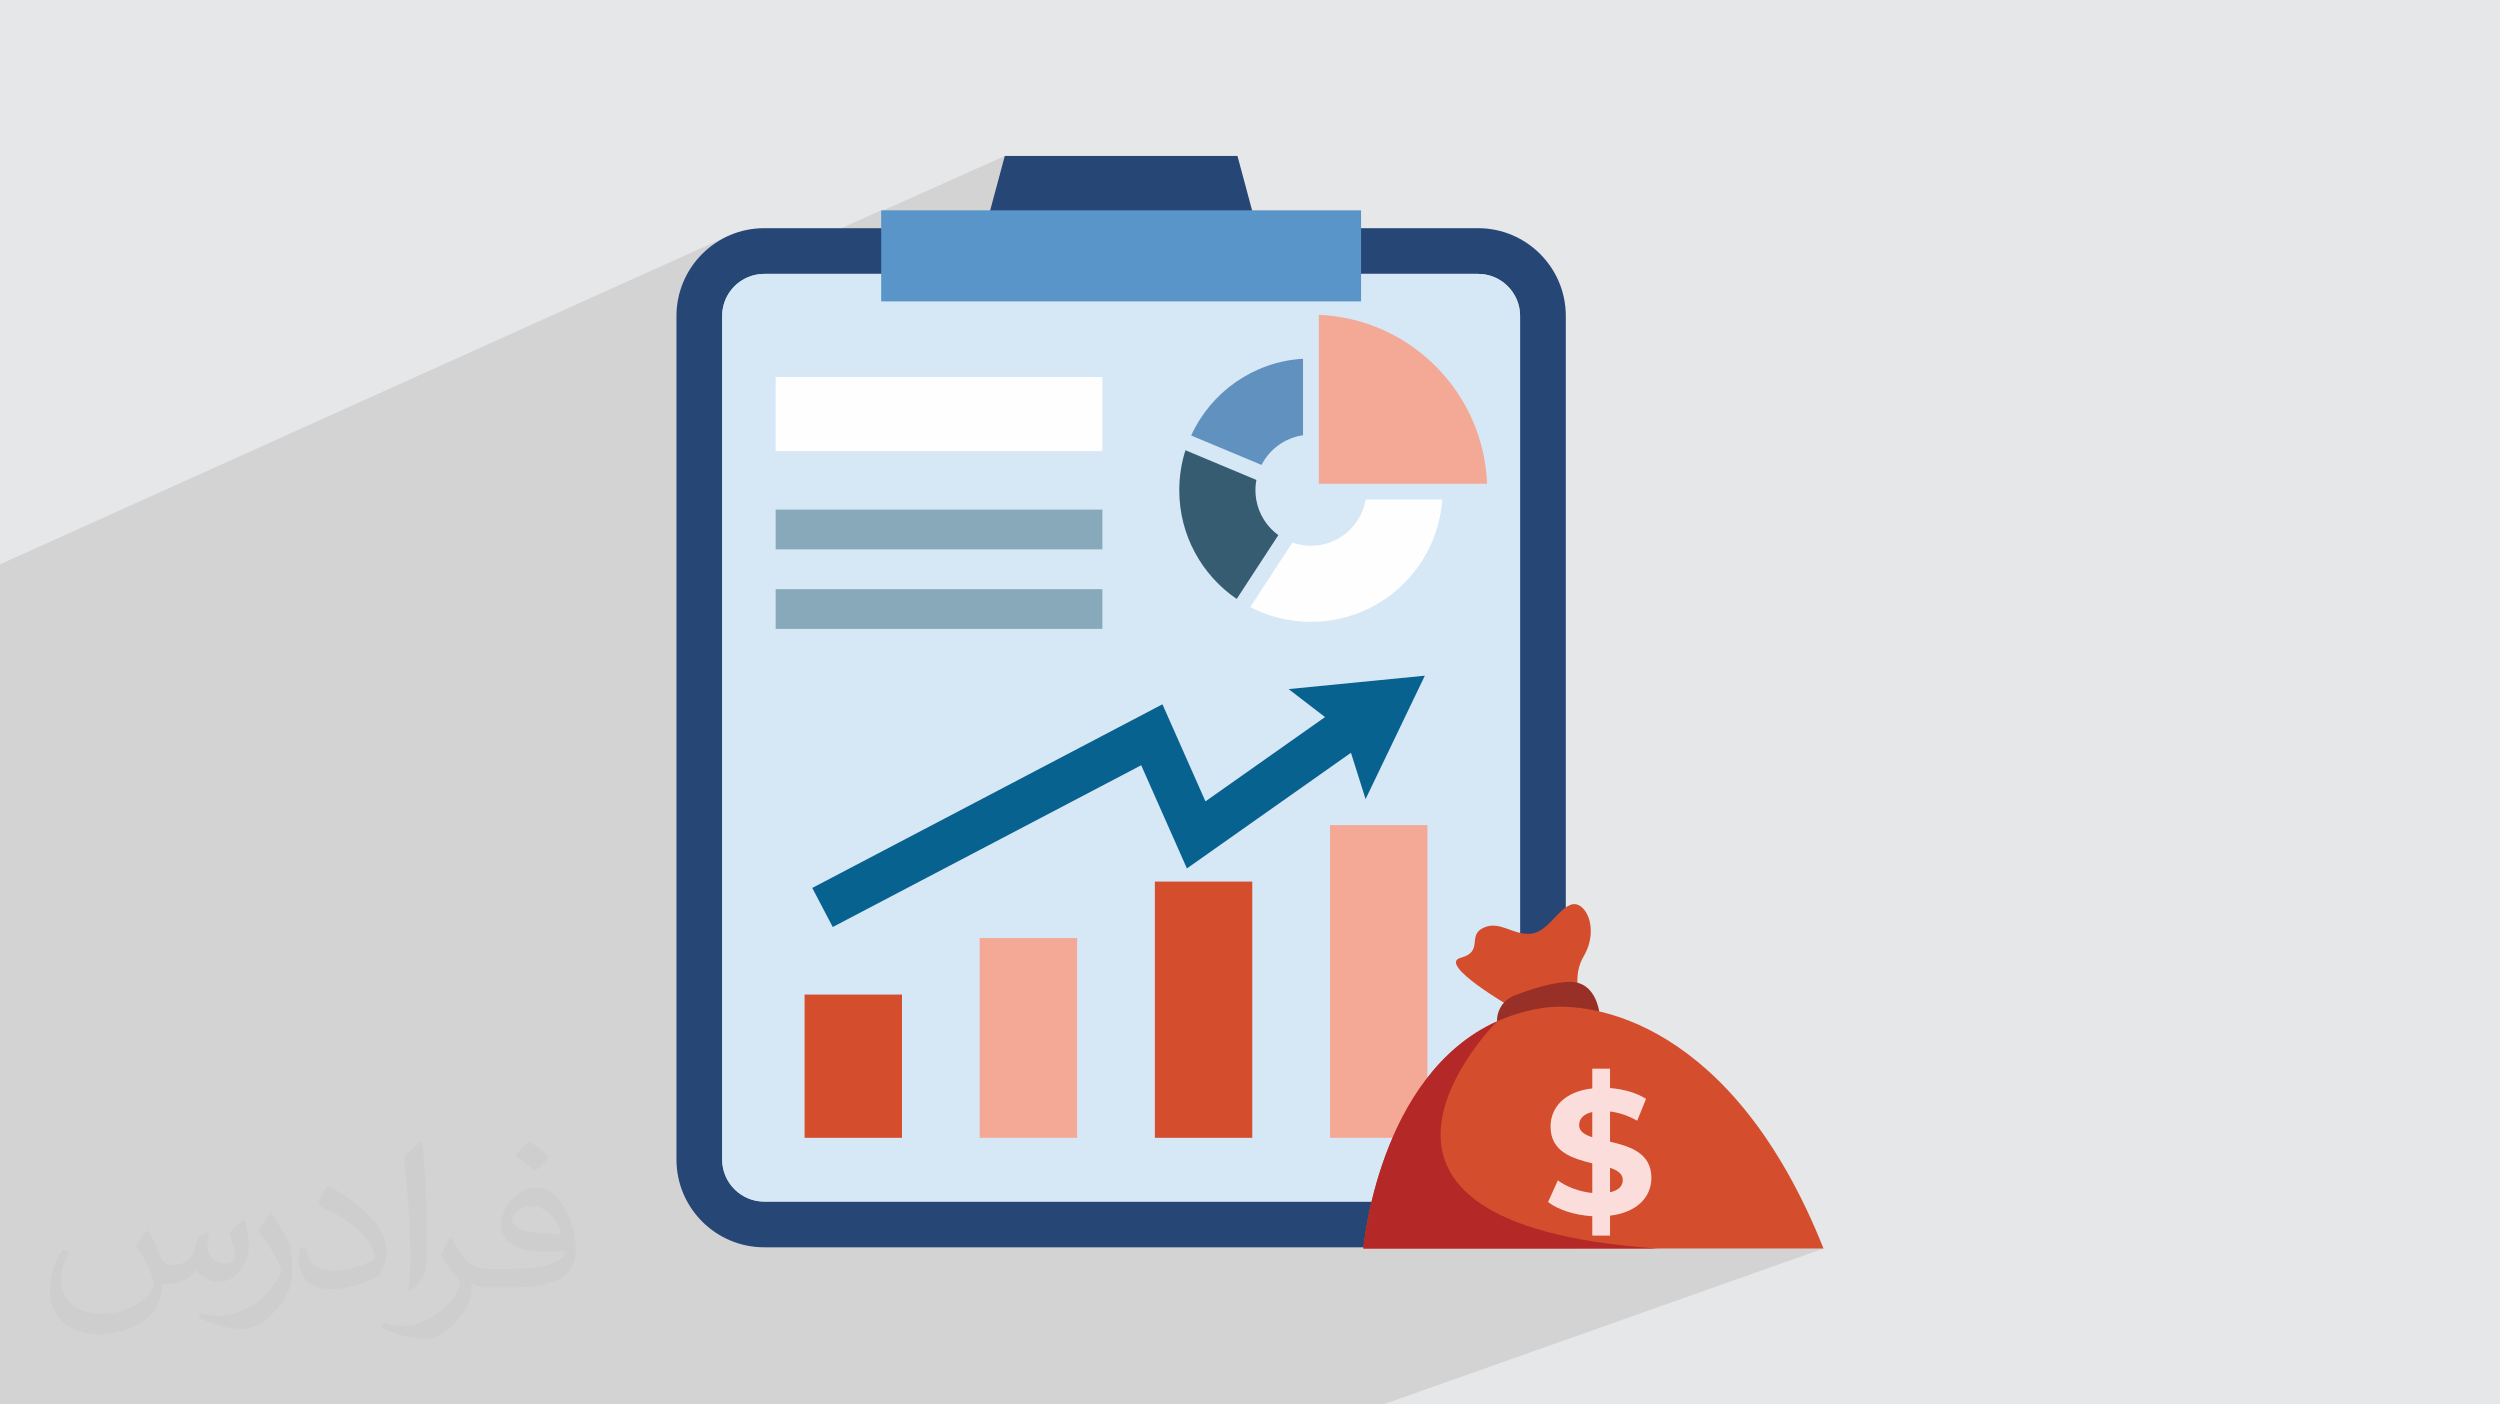 <?xml version="1.0" encoding="UTF-8"?>
<!DOCTYPE svg PUBLIC "-//W3C//DTD SVG 1.1//EN" "http://www.w3.org/Graphics/SVG/1.1/DTD/svg11.dtd">
<!-- Creator: CorelDRAW 2020 (64-Bit) -->
<svg xmlns="http://www.w3.org/2000/svg" xml:space="preserve" width="94.192mm" height="52.917mm" version="1.1" style="shape-rendering:geometricPrecision; text-rendering:geometricPrecision; image-rendering:optimizeQuality; fill-rule:evenodd; clip-rule:evenodd"
viewBox="0 0 9404.92 5283.66"
 xmlns:xlink="http://www.w3.org/1999/xlink"
 xmlns:xodm="http://www.corel.com/coreldraw/odm/2003">
 <defs>
  <style type="text/css">
   <![CDATA[
    .fil0 {fill:#E6E7E8}
    .fil9 {fill:#FEFEFE;fill-rule:nonzero}
    .fil12 {fill:#FBDEDB;fill-rule:nonzero}
    .fil7 {fill:#F4A896;fill-rule:nonzero}
    .fil6 {fill:#D44D2D;fill-rule:nonzero}
    .fil4 {fill:#D6E7F6;fill-rule:nonzero}
    .fil13 {fill:#B42828;fill-rule:nonzero}
    .fil11 {fill:#993027;fill-rule:nonzero}
    .fil8 {fill:#87A9B9;fill-rule:nonzero}
    .fil14 {fill:#6091BF;fill-rule:nonzero}
    .fil10 {fill:#5A95C9;fill-rule:nonzero}
    .fil15 {fill:#365C71;fill-rule:nonzero}
    .fil5 {fill:#07628F;fill-rule:nonzero}
    .fil3 {fill:#264675;fill-rule:nonzero}
    .fil2 {fill:#373435;fill-opacity:0.031}
    .fil1 {fill:#2B2A29;fill-opacity:0.102}
   ]]>
  </style>
 </defs>
 <g id="Layer_x0020_1">
  <polygon class="fil0" points="-0,0 9404.92,0 9404.92,5283.66 -0,5283.66 "/>
  <polygon class="fil1" points="-0,2574.93 -0,2326.06 -0,2316.06 -0,2301.78 -0,2279.76 -0,2276.24 -0,2122.93 2746.54,884.38 2731.92,890.99 2717.7,898.29 2703.88,906.25 2690.48,914.84 2677.54,924.05 2665.07,933.86 2653.08,944.24 2641.61,955.17 2630.68,966.65 2620.29,978.63 2610.49,991.1 2601.28,1004.05 2592.68,1017.44 2584.73,1031.26 2577.43,1045.5 2570.82,1060.11 2564.9,1075.09 2559.69,1090.42 2555.24,1106.08 2551.56,1122.03 2549.38,1134.17 3314.96,791.21 3314.96,794.96 3779.86,586.72 3683.34,946.18 4751.9,946.18 4557.78,1030.39 5560.3,1030.39 5576.46,1031.21 5592.14,1033.61 5607.3,1037.51 5621.83,1042.83 5635.65,1049.5 5648.69,1057.43 5660.87,1066.54 5672.11,1076.75 5682.33,1087.98 5691.43,1100.15 5699.37,1113.19 5706.03,1127.01 5711.36,1141.52 5715.27,1156.66 5717.66,1172.35 5718.48,1188.48 5718.48,3476.54 5907.81,3404.14 5898,3408.97 5888.61,3415.02 5879.52,3422.08 5870.67,3429.96 5861.99,3438.43 5853.39,3447.32 5844.79,3456.4 5836.12,3465.46 5827.3,3474.31 5818.25,3482.74 5808.9,3490.54 5799.15,3497.5 5788.94,3503.43 5778.18,3508.12 5718.48,3530.89 5718.48,3879.85 6018.48,3824.62 5971.73,3842.12 5976.05,3841.22 5718.48,3937.65 5718.48,4121.18 5990.09,4020.37 6056.87,4020.37 6056.87,4093.16 6066.25,4094.03 6075.57,4095.12 6084.83,4096.43 6094.01,4097.96 6103.11,4099.7 6112.09,4101.68 6120.94,4103.88 6129.66,4106.29 6138.22,4108.94 6146.6,4111.81 6154.8,4114.92 6162.79,4118.26 6170.56,4121.82 6178.1,4125.61 6185.38,4129.65 6192.4,4133.91 6159.06,4216.13 6056.87,4253.6 6056.87,4294.93 6070.83,4298.28 6084.83,4301.91 6098.75,4305.87 6112.44,4310.29 6125.79,4315.25 6138.66,4320.83 6150.92,4327.13 6162.44,4334.24 6173.1,4342.25 6182.76,4351.24 6191.29,4361.33 6198.56,4372.59 6204.44,4385.11 6208.8,4398.99 6211.52,4414.32 6212.44,4431.18 6211.85,4444.07 6210.06,4456.69 6207.07,4468.98 6202.88,4480.89 6197.49,4492.36 6190.87,4503.32 6183.04,4513.74 6173.98,4523.54 6163.7,4532.69 6152.18,4541.11 6139.42,4548.75 6125.42,4555.56 6110.17,4561.48 6056.87,4580.73 6056.87,4648.19 5921.42,4696.94 6237.9,4696.94 6860.08,4696.94 5203.07,5283.66 4598.51,5283.66 4290.98,5283.66 4109.83,5283.66 4090.11,5283.66 3983.98,5283.66 3927.67,5283.66 3861.69,5283.66 3858.1,5283.66 3855.38,5283.66 3798.26,5283.66 3611.96,5283.66 3548.58,5283.66 3520.95,5283.66 3496.68,5283.66 3355.26,5283.66 3248.11,5283.66 3247.83,5283.66 3207.52,5283.66 3083.36,5283.66 3067.28,5283.66 3061.14,5283.66 3000.26,5283.66 2834.75,5283.66 2775.21,5283.66 2754.24,5283.66 2662.97,5283.66 2649.37,5283.66 2586.53,5283.66 2123.04,5283.66 2121.24,5283.66 2035.37,5283.66 1996.74,5283.66 1945.01,5283.66 1938.03,5283.66 1804.71,5283.66 1804.64,5283.66 1801.16,5283.66 1715.89,5283.66 1625.5,5283.66 1625.34,5283.66 1407.8,5283.66 1318.91,5283.66 1123.54,5283.66 1094.12,5283.66 1092.23,5283.66 992.77,5283.66 899.48,5283.66 898.87,5283.66 780.2,5283.66 172.78,5283.66 -0,5283.66 -0,5205.02 -0,5163.54 -0,5121.08 -0,5077.6 -0,5074.31 -0,5033.28 -0,5031.03 -0,5029.29 -0,4986.71 -0,4941.32 -0,4841.84 -0,4822.71 -0,4741.26 -0,4692.42 -0,4683.53 -0,4608.22 -0,4550.51 -0,4426.49 -0,4386.85 -0,4167.11 -0,4125.5 -0,4116.58 -0,4104.72 -0,4089.22 -0,4078.9 -0,4051.89 -0,4008.48 -0,4006.48 -0,3940.54 -0,3852.13 -0,3818.87 -0,3801.95 -0,3796.96 -0,3784.89 -0,3740.54 -0,3698.43 -0,3691.73 -0,3663.58 -0,3603.31 -0,3579.16 -0,3459.68 -0,3456.88 -0,3435.55 -0,3406.84 -0,3400.28 -0,3323.71 -0,3307.83 -0,3201.79 -0,3173.68 -0,3007.64 -0,2701.49 -0,2598.15 "/>
  <path class="fil2" d="M557.14 4629.28c17.95,27.21 29.6,53.36 40.96,82.43 8.45,16.91 12.93,48.09 52.57,48.09 11.61,0 28.28,-3.42 43.06,-11.61 16.63,-8.73 29.32,-21.94 35.94,-42l15.85 -53.36 38.57 -19.02 2.64 2.64c-5.27,20.09 -6.59,39.36 -6.59,54.43 0,44.63 38.57,61.56 69.22,61.56 17.95,0 34.09,-8.73 34.09,-25.11 0,-21.13 -8.98,-57.06 -20.62,-89.29 17.95,-17.95 35.94,-35.94 56.53,-50.47l3.17 1.6c8.98,38.04 14,75.56 14,100.66 0,24.57 -10.83,51.79 -19.81,69.49 -18.49,34.87 -51.25,62.62 -90.87,62.62 -30.1,0 -63.65,-15.07 -86.66,-43.06l-1.32 0c-21.66,26.96 -55.22,51.25 -108.86,51.25l-16.63 0c-2.64,35.41 -10.29,60.49 -21.94,82.95 -31.95,62.34 -126.81,106.47 -216.1,106.47 -124.17,0 -186.51,-71.59 -186.51,-166.96 0,-58.91 19.27,-113.6 48.88,-152.42l24.29 10.04c-18.49,35.41 -30.91,68.68 -30.91,101.45 0,89.29 72.66,131.83 156.4,131.83 77.68,0 173.83,-49.41 191.28,-106.72 -6.59,-62.62 -30.1,-91.93 -66.04,-148.99 10.83,-19.02 24.83,-38.04 42.28,-58.38l3.17 0 0 0 0 0 -0.02 -0.09zm1432.14 -336.04c26.15,16.39 51.79,35.66 76.87,57.85 -14,19.81 -31.45,37.79 -53.11,53.64 -25.11,-20.34 -50.19,-37.79 -75.84,-56.27 17.42,-19.55 34.62,-38.29 52.04,-55.22l0 0 0 0 0 0 0 0 0 0 0.03 0zm13.47 244.11c-42.28,0 -76.87,27.75 -76.87,48.34 0,44.13 84.53,57.85 185.72,57.31 -12.68,-51.79 -57.06,-105.68 -108.86,-105.68l0.01 0.03zm-94.86 236.19c54.96,0 103.04,-1.6 139.74,-10.83 40.96,-10.29 75.56,-30.91 75.56,-45.17 0,-3.7 0,-8.19 -1.32,-11.89 -22.98,2.11 -49.41,2.11 -72.38,2.11 -74.49,0 -131.55,-16.91 -154.02,-58.66 -5.55,-11.61 -9.51,-24.57 -9.51,-39.36 0,-40.43 17.42,-79.79 48.09,-107 25.61,-22.45 53.89,-36.44 82.67,-36.44 52.04,0 93.51,41.75 122.57,107.54 15.85,35.94 26.68,77.4 26.68,129.72 0,34.87 -9.51,64.19 -31.17,85.85 -40.43,39.11 -114.92,53.89 -229.04,53.89l-51.79 0 0 0 -13.47 0c-28.28,0 -48.62,-5.02 -64.72,-17.42l-2.64 0c0.79,6.59 1.32,12.93 1.32,19.02 0,25.61 -8.45,58.38 -25.61,84.53 -50.72,75.3 -105.68,108.04 -153.24,108.04 -48.09,0 -107,-18.49 -160.11,-42.54l9.51 -18.49c17.17,7.13 40.96,11.89 73.7,11.89 85.85,0 198.66,-82.43 212.66,-163 -3.17,-6.59 -8.98,-15.32 -17.17,-24.57 -25.11,-29.85 -40.96,-54.68 -55.75,-80.83 12.68,-25.11 24.29,-45.17 35.13,-63.4l4.49 -0.53c36.72,74.77 69.99,117.55 144.23,117.55l11.61 0 0 0 53.89 0 0 0 0 0 0 0 0 0 0 0 0.09 0.01zm-371.98 79c6.34,-34.34 6.87,-72.91 6.87,-108.86l0 -53.36c0,-99.6 -12.68,-244.36 -22.98,-338.68 17.95,-19.27 43.06,-42 62.87,-57.31l5.81 1.6c13.47,118.62 16.63,256 16.63,383.06 0,33.3 -1.32,65.79 -4.49,89.55 -1.85,30.1 -19.27,52.83 -56.53,87.7l-8.19 -3.7zm-382.8 -157.19c1.85,46.77 24.83,83.49 105.15,83.49 49.93,0 92.19,-12.93 138.96,-35.13 8.45,-3.7 12.93,-8.73 12.93,-12.93 0,-29.32 -22.45,-68.15 -60.23,-103.55 -36.72,-33.3 -85.34,-62.62 -130.76,-82.18 -15.6,-6.59 -20.62,-13.47 -20.62,-20.09 0,-13.47 17.95,-41.75 32.77,-62.09l5.02 -0.53c52.04,27.21 110.17,67.64 153.24,112.53 39.11,41.47 63.4,83.49 63.4,129.19 0,33.81 -10.29,65.51 -26.96,95.11 -57.06,28.79 -117.83,50.72 -178.06,50.72 -73.17,0 -123.1,-34.34 -123.1,-114.92 0,-8.73 0,-22.19 3.17,-39.64l25.11 0 0 0 0 0 0 0 0 0 0 0 -0.02 0zm-132.37 -132.9l45.45 73.45c16.63,27.21 32.23,56.81 32.23,103.55l0 59.7c0,48.34 -30.91,100.13 -80.83,151.38 -39.11,34.62 -73.7,49.41 -105.68,49.41 -47.55,0 -101.98,-14.79 -164.85,-41.75l7.13 -18.49c19.81,5.27 42.79,9.77 71.06,9.77 90.36,-0.53 182.8,-66.57 225.08,-147.15 5.02,-9.26 6.87,-17.95 6.87,-24.04 0,-9.26 -5.02,-19.55 -8.98,-28.79 -22.98,-43.31 -48.62,-82.95 -76.87,-119.68 14.79,-23.25 29.6,-45.7 45.7,-67.9l3.7 0.53 0 0 0 0 0 0 0 0 0 0 -0.02 0.01z"/>
  <g id="_2684753500656">
   <polygon class="fil3" points="4655.38,586.72 3779.86,586.72 3683.34,946.18 4751.9,946.18 "/>
   <path class="fil3" d="M5718.48 4362.23c0,87.15 -70.93,158.09 -158.18,158.09l-2685.39 0c-87.25,0 -158.18,-70.94 -158.18,-158.09l0 -3173.75c0,-87.16 70.93,-158.09 158.18,-158.09l2685.39 0c87.25,0 158.18,70.93 158.18,158.09l0 3173.75zm-158.18 -3503.83l-2685.39 0c-182.02,0 -330.07,148.05 -330.07,330.08l0 3173.75c0,182.02 148.05,330.08 330.07,330.08l2685.39 0c182.02,0 330.18,-148.06 330.18,-330.08l0 -3173.75c0,-182.03 -148.16,-330.08 -330.18,-330.08z"/>
   <path class="fil4" d="M5718.48 1188.48l0 3173.75c0,87.15 -70.93,158.09 -158.18,158.09l-2685.39 0c-87.25,0 -158.18,-70.94 -158.18,-158.09l0 -3173.75c0,-87.16 70.93,-158.09 158.18,-158.09l2685.39 0c87.25,0 158.18,70.93 158.18,158.09z"/>
   <polygon class="fil5" points="3132.79,3487.35 3055.7,3340.38 4373.01,2649.53 4534.87,3014.76 5033.3,2663.3 5128.94,2798.94 4465.14,3266.99 4293.11,2878.83 "/>
   <polygon class="fil5" points="5137.28,3006.11 5057.56,2753.67 4847.71,2592.3 5360.2,2541.9 "/>
   <polygon class="fil6" points="3026.85,4280.37 3393.25,4280.37 3393.25,3741.54 3026.85,3741.54 "/>
   <polygon class="fil7" points="3685.72,4280.37 4052.13,4280.37 4052.13,3529 3685.72,3529 "/>
   <polygon class="fil6" points="4344.58,4280.37 4710.98,4280.37 4710.98,3316.47 4344.58,3316.47 "/>
   <polygon class="fil7" points="5003.45,4280.37 5369.85,4280.37 5369.85,3103.92 5003.45,3103.92 "/>
   <polygon class="fil8" points="2918.02,2066.64 4147.09,2066.64 4147.09,1917.17 2918.02,1917.17 "/>
   <polygon class="fil8" points="2918.02,2365.83 4147.09,2365.83 4147.09,2216.36 2918.02,2216.36 "/>
   <polygon class="fil9" points="2918.02,1696.89 4147.09,1696.89 4147.09,1418.3 2918.02,1418.3 "/>
   <polygon class="fil10" points="3314.96,1133.77 5120.28,1133.77 5120.28,791.21 3314.96,791.21 "/>
   <path class="fil6" d="M5976.05 3841.22c0,0 -81.15,-136.48 -18.44,-243.44 62.7,-106.97 3.68,-215.78 -49.8,-193.65 -53.47,22.14 -86.67,105.12 -153.07,108.81 -66.39,3.69 -114.34,-51.64 -175.2,-22.13 -60.86,29.51 3.68,88.53 -84.83,112.5 -88.53,23.97 188.11,183.94 188.11,183.94l-9.21 116.67 302.45 -62.71z"/>
   <path class="fil11" d="M6018.48 3824.62c0,0 -5.54,-132.78 -114.35,-130.94 -65.22,1.12 -150.3,29.38 -208.02,51.85 -57.99,22.58 -82.49,92.15 -49.76,145.07l1.42 2.27 370.71 -68.25z"/>
   <path class="fil6" d="M6860.08 4696.94l-1731.15 0c0,0 55.28,-652.31 502.8,-854.55l0.08 0c51.6,-23.37 108.36,-40.72 170.91,-50.35 190.53,-29.41 718.04,54.11 1057.36,904.9z"/>
   <path class="fil12" d="M6056.87 4485.22l0 -92.19c28.73,10.07 48.05,22.73 48.05,46.1 0,21.44 -14.69,38.8 -48.05,46.09zm-66.78 -207.03c-29.39,-9.33 -49.43,-22.07 -49.43,-45.44 0,-21.99 14.04,-41.39 49.43,-49.43l0 94.87zm66.78 16.73l0 -113.54c33.36,3.97 68.1,15.34 102.19,34.74l33.34 -82.22c-36.67,-23.37 -85.44,-36.68 -135.52,-40.75l0 -72.79 -66.78 0 0 74.17c-105.6,12.02 -156.96,72.8 -156.96,143.57 0,95.52 82.77,120.18 156.96,138.29l0 111.5c-48.14,-4.71 -96.17,-22.73 -129.61,-47.39l-36.67 81.49c36.67,28.73 100.13,49.41 166.29,53.38l0 72.81 66.78 0 0 -74.84c104.86,-12.65 155.57,-72.79 155.57,-142.17 0,-94.22 -81.48,-118.89 -155.57,-136.25z"/>
   <path class="fil13" d="M6237.9 4696.94l-1108.96 0c0,0 55.28,-652.31 502.8,-854.55l0.08 0c0,0 -763.99,762.88 606.08,854.55z"/>
   <path class="fil14" d="M4481.09 1638.27l264.76 110.77c30.26,-59.09 87.83,-101.84 156.09,-111.6l0 -287.83c-187.29,11.06 -346.58,126.32 -420.85,288.66z"/>
   <path class="fil9" d="M5137.62 1879.24c-16.7,98.54 -102.64,173.77 -205.89,173.77 -24.48,0 -48.04,-4.23 -69.81,-12.02l-158.46 242.87c68.29,35.44 145.98,55.58 228.27,55.58 261.81,0 476.07,-202.96 494.09,-460.19l-288.2 0z"/>
   <path class="fil15" d="M4725.83 1879.24c-1.88,-11.42 -2.94,-23.07 -2.94,-35.08 0,-8.37 0.48,-16.49 1.41,-24.49 0.6,-4.7 1.3,-9.42 2.25,-14.12l-266.88 -111.73c-15.2,47.45 -23.31,97.95 -23.31,150.34 0,169.99 85.58,319.86 216.02,409.09l156.68 -240.04c-43.19,-31.44 -73.93,-79.12 -83.23,-133.98z"/>
   <path class="fil7" d="M5594.28 1819.68l-632.88 0 0 -635.35c343.75,14.71 619.46,291.36 632.88,635.35z"/>
  </g>
 </g>
</svg>
